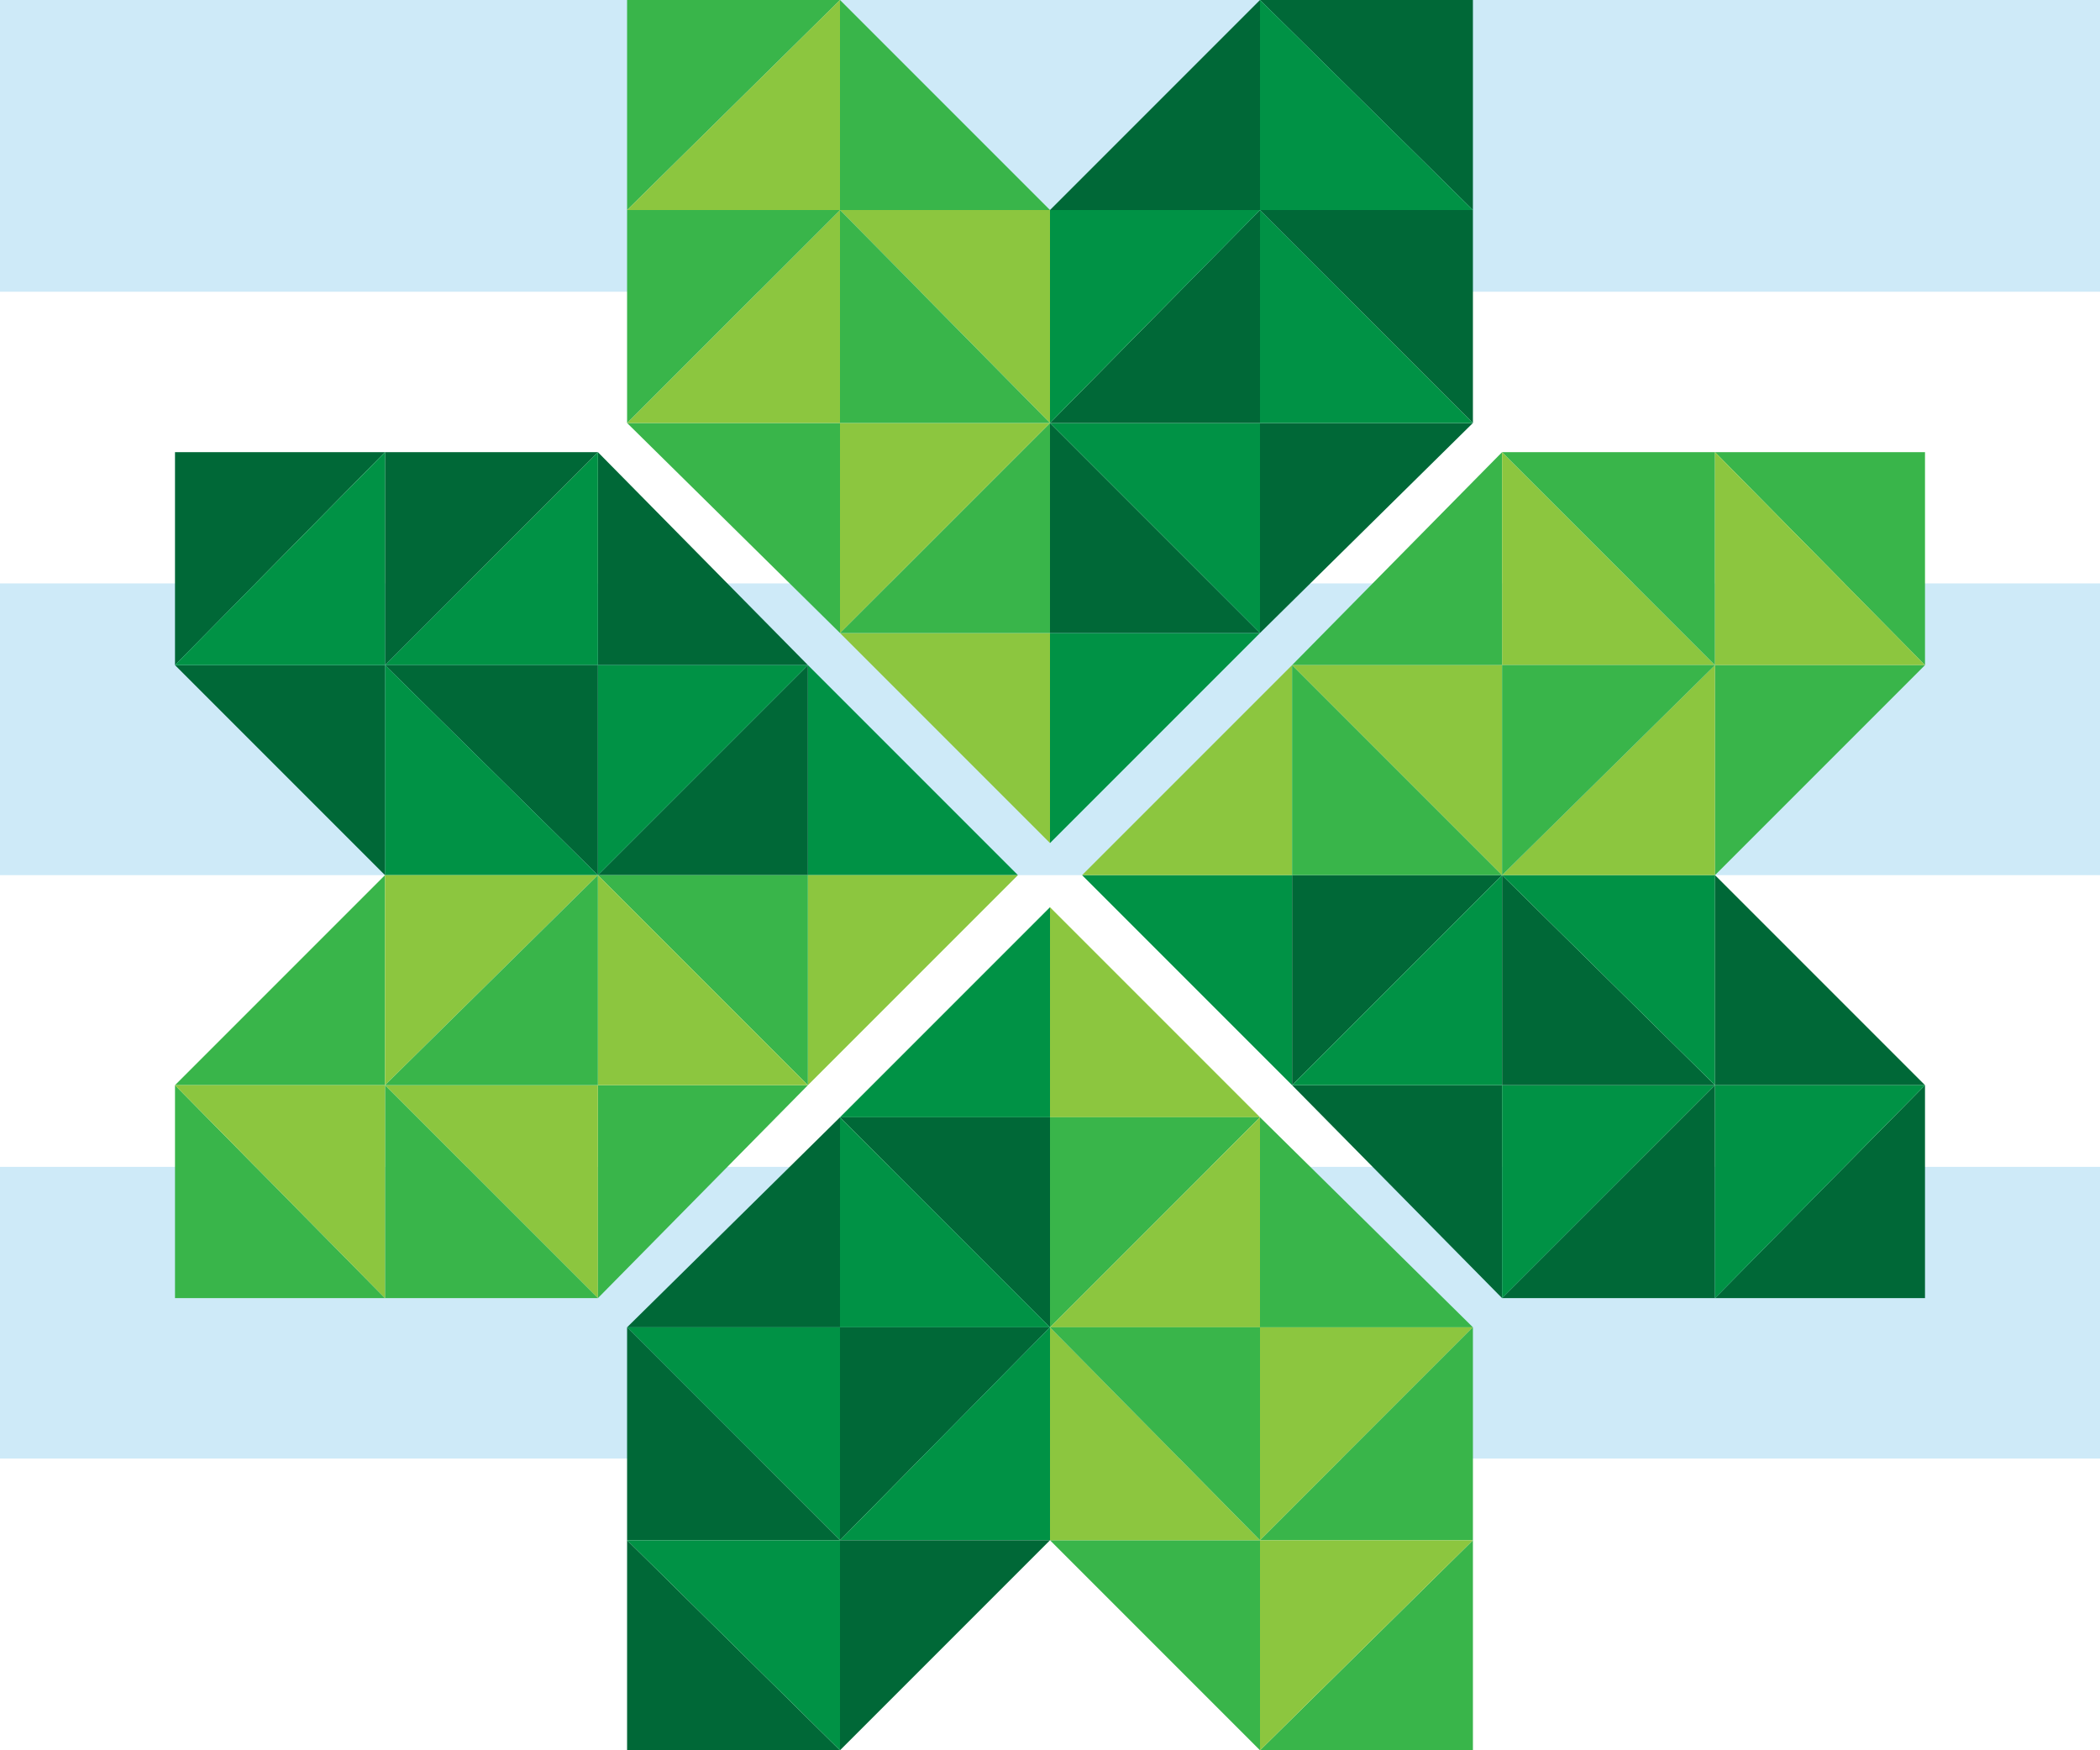 <?xml version="1.0" encoding="utf-8"?>
<!-- Generator: Adobe Illustrator 16.0.4, SVG Export Plug-In . SVG Version: 6.00 Build 0)  -->
<!DOCTYPE svg PUBLIC "-//W3C//DTD SVG 1.1//EN" "http://www.w3.org/Graphics/SVG/1.1/DTD/svg11.dtd">
<svg version="1.1" id="Layer_1" xmlns="http://www.w3.org/2000/svg" xmlns:xlink="http://www.w3.org/1999/xlink" x="0px" y="0px"
	 width="720px" height="600px" viewBox="0.5 600.5 720 600" enable-background="new 0.5 600.5 720 600" xml:space="preserve">
<rect x="0.5" y="600.5" fill="#FFFFFF" width="720" height="600"/>
<polygon fill="#CEEAF8" points="720.5,800.5 0.5,800.5 0.5,900.5 720.5,900.5 720.5,800.539 "/>
<polygon fill="#CEEAF8" points="720.5,1000.5 0.5,1000.5 0.5,1100.5 720.5,1100.5 720.5,1000.539 "/>
<polygon fill="#CEEAF8" points="720.5,600.5 0.5,600.5 0.5,700.5 720.5,700.5 720.5,600.539 "/>
<g>
	<polygon fill="#009245" points="360.5,889.5 360.5,817.5 432.5,817.5 	"/>
	<polygon fill="#006837" points="432.5,817.5 432.5,745.5 505.5,745.5 	"/>
	<polygon fill="#006837" points="432.5,817.5 360.5,817.5 360.5,745.5 	"/>
	<polygon fill="#009245" points="360.5,745.5 432.5,745.5 432.5,817.5 	"/>
	<polygon fill="#009245" points="505.5,745.5 432.5,745.5 432.5,672.5 	"/>
	<polygon fill="#006837" points="432.5,672.5 432.5,745.5 360.5,745.5 	"/>
	<polygon fill="#006837" points="432.5,672.5 505.5,672.5 505.5,745.5 	"/>
	<polygon fill="#009245" points="360.5,745.5 360.5,672.5 432.5,672.5 	"/>
	<polygon fill="#006837" points="432.5,600.5 432.5,672.5 360.5,672.5 	"/>
	<polygon fill="#006837" points="432.5,600.5 505.5,600.5 505.5,672.5 	"/>
	<polygon fill="#8CC63F" points="360.5,889.5 360.5,817.5 288.5,817.5 	"/>
	<polygon fill="#39B54A" points="288.5,817.5 288.5,745.5 215.5,745.5 	"/>
	<polygon fill="#39B54A" points="288.5,817.5 360.5,817.5 360.5,745.5 	"/>
	<polygon fill="#8CC63F" points="360.5,745.5 288.5,745.5 288.5,817.5 	"/>
	<polygon fill="#8CC63F" points="215.5,745.5 288.5,745.5 288.5,672.5 	"/>
	<polygon fill="#39B54A" points="288.5,672.5 215.5,672.5 215.5,745.5 	"/>
	<polygon fill="#39B54A" points="288.5,600.5 288.5,672.5 360.5,672.5 	"/>
	<polygon fill="#39B54A" points="288.5,600.5 215.5,600.5 215.5,672.5 	"/>
	<polygon fill="#009245" points="505.5,672.5 432.5,672.5 432.5,600.5 	"/>
	<polygon fill="#8CC63F" points="215.5,672.5 288.5,672.5 288.5,600.5 	"/>
	<polygon fill="#8CC63F" points="360.5,745.5 360.5,672.5 288.5,672.5 	"/>
	<polygon fill="#39B54A" points="288.5,672.5 288.5,745.5 360.5,745.5 	"/>
</g>
<g>
	<polygon fill="#009245" points="360.5,911.5 360.5,983.5 288.5,983.5 	"/>
	<polygon fill="#006837" points="288.5,983.5 288.5,1055.5 215.5,1055.5 	"/>
	<polygon fill="#006837" points="288.5,983.5 360.5,983.5 360.5,1055.5 	"/>
	<polygon fill="#009245" points="360.5,1055.5 288.5,1055.5 288.5,983.5 	"/>
	<polygon fill="#009245" points="215.5,1055.5 288.5,1055.5 288.5,1128.5 	"/>
	<polygon fill="#006837" points="288.5,1128.5 288.5,1055.5 360.5,1055.5 	"/>
	<polygon fill="#006837" points="288.5,1128.5 215.5,1128.5 215.5,1055.5 	"/>
	<polygon fill="#009245" points="360.5,1055.5 360.5,1128.5 288.5,1128.5 	"/>
	<polygon fill="#006837" points="288.5,1200.5 288.5,1128.5 360.5,1128.5 	"/>
	<polygon fill="#006837" points="288.5,1200.5 215.5,1200.5 215.5,1128.5 	"/>
	<polygon fill="#8CC63F" points="360.5,911.5 360.5,983.5 432.5,983.5 	"/>
	<polygon fill="#39B54A" points="432.5,983.5 432.5,1055.5 505.5,1055.5 	"/>
	<polygon fill="#39B54A" points="432.5,983.5 360.5,983.5 360.5,1055.5 	"/>
	<polygon fill="#8CC63F" points="360.5,1055.5 432.5,1055.5 432.5,983.5 	"/>
	<polygon fill="#8CC63F" points="505.5,1055.5 432.5,1055.5 432.5,1128.5 	"/>
	<polygon fill="#39B54A" points="432.5,1128.5 505.5,1128.5 505.5,1055.5 	"/>
	<polygon fill="#39B54A" points="432.5,1200.5 432.5,1128.5 360.5,1128.5 	"/>
	<polygon fill="#39B54A" points="432.5,1200.5 505.5,1200.5 505.5,1128.5 	"/>
	<polygon fill="#009245" points="215.5,1128.5 288.5,1128.5 288.5,1200.5 	"/>
	<polygon fill="#8CC63F" points="505.5,1128.5 432.5,1128.5 432.5,1200.5 	"/>
	<polygon fill="#8CC63F" points="360.5,1055.5 360.5,1128.5 432.5,1128.5 	"/>
	<polygon fill="#39B54A" points="432.5,1128.5 432.5,1055.5 360.5,1055.5 	"/>
</g>
<g>
	<polygon fill="#009245" points="371.5,900.5 443.5,900.5 443.5,972.5 	"/>
	<polygon fill="#006837" points="443.5,972.5 515.5,972.5 515.5,1045.5 	"/>
	<polygon fill="#006837" points="443.5,972.5 443.5,900.5 515.5,900.5 	"/>
	<polygon fill="#009245" points="515.5,900.5 515.5,972.5 443.5,972.5 	"/>
	<polygon fill="#009245" points="515.5,1045.5 515.5,972.5 588.5,972.5 	"/>
	<polygon fill="#006837" points="588.5,972.5 515.5,972.5 515.5,900.5 	"/>
	<polygon fill="#006837" points="588.5,972.5 588.5,1045.5 515.5,1045.5 	"/>
	<polygon fill="#009245" points="515.5,900.5 588.5,900.5 588.5,972.5 	"/>
	<polygon fill="#006837" points="660.5,972.5 588.5,972.5 588.5,900.5 	"/>
	<polygon fill="#006837" points="660.5,972.5 660.5,1045.5 588.5,1045.5 	"/>
	<polygon fill="#8CC63F" points="371.5,900.5 443.5,900.5 443.5,828.5 	"/>
	<polygon fill="#39B54A" points="443.5,828.5 515.5,828.5 515.5,755.5 	"/>
	<polygon fill="#39B54A" points="443.5,828.5 443.5,900.5 515.5,900.5 	"/>
	<polygon fill="#8CC63F" points="515.5,900.5 515.5,828.5 443.5,828.5 	"/>
	<polygon fill="#8CC63F" points="515.5,755.5 515.5,828.5 588.5,828.5 	"/>
	<polygon fill="#39B54A" points="588.5,828.5 588.5,755.5 515.5,755.5 	"/>
	<polygon fill="#39B54A" points="660.5,828.5 588.5,828.5 588.5,900.5 	"/>
	<polygon fill="#39B54A" points="660.5,828.5 660.5,755.5 588.5,755.5 	"/>
	<polygon fill="#009245" points="588.5,1045.5 588.5,972.5 660.5,972.5 	"/>
	<polygon fill="#8CC63F" points="588.5,755.5 588.5,828.5 660.5,828.5 	"/>
	<polygon fill="#8CC63F" points="515.5,900.5 588.5,900.5 588.5,828.5 	"/>
	<polygon fill="#39B54A" points="588.5,828.5 515.5,828.5 515.5,900.5 	"/>
</g>
<g>
	<polygon fill="#009245" points="349.5,900.5 277.5,900.5 277.5,828.5 	"/>
	<polygon fill="#006837" points="277.5,828.5 205.5,828.5 205.5,755.5 	"/>
	<polygon fill="#006837" points="277.5,828.5 277.5,900.5 205.5,900.5 	"/>
	<polygon fill="#009245" points="205.5,900.5 205.5,828.5 277.5,828.5 	"/>
	<polygon fill="#009245" points="205.5,755.5 205.5,828.5 132.5,828.5 	"/>
	<polygon fill="#006837" points="132.5,828.5 205.5,828.5 205.5,900.5 	"/>
	<polygon fill="#006837" points="132.5,828.5 132.5,755.5 205.5,755.5 	"/>
	<polygon fill="#009245" points="205.5,900.5 132.5,900.5 132.5,828.5 	"/>
	<polygon fill="#006837" points="60.5,828.5 132.5,828.5 132.5,900.5 	"/>
	<polygon fill="#006837" points="60.5,828.5 60.5,755.5 132.5,755.5 	"/>
	<polygon fill="#8CC63F" points="349.5,900.5 277.5,900.5 277.5,972.5 	"/>
	<polygon fill="#39B54A" points="277.5,972.5 205.5,972.5 205.5,1045.5 	"/>
	<polygon fill="#39B54A" points="277.5,972.5 277.5,900.5 205.5,900.5 	"/>
	<polygon fill="#8CC63F" points="205.5,900.5 205.5,972.5 277.5,972.5 	"/>
	<polygon fill="#8CC63F" points="205.5,1045.5 205.5,972.5 132.5,972.5 	"/>
	<polygon fill="#39B54A" points="132.5,972.5 132.5,1045.5 205.5,1045.5 	"/>
	<polygon fill="#39B54A" points="60.5,972.5 132.5,972.5 132.5,900.5 	"/>
	<polygon fill="#39B54A" points="60.5,972.5 60.5,1045.5 132.5,1045.5 	"/>
	<polygon fill="#009245" points="132.5,755.5 132.5,828.5 60.5,828.5 	"/>
	<polygon fill="#8CC63F" points="132.5,1045.5 132.5,972.5 60.5,972.5 	"/>
	<polygon fill="#8CC63F" points="205.5,900.5 132.5,900.5 132.5,972.5 	"/>
	<polygon fill="#39B54A" points="132.5,972.5 205.5,972.5 205.5,900.5 	"/>
</g>
</svg>
